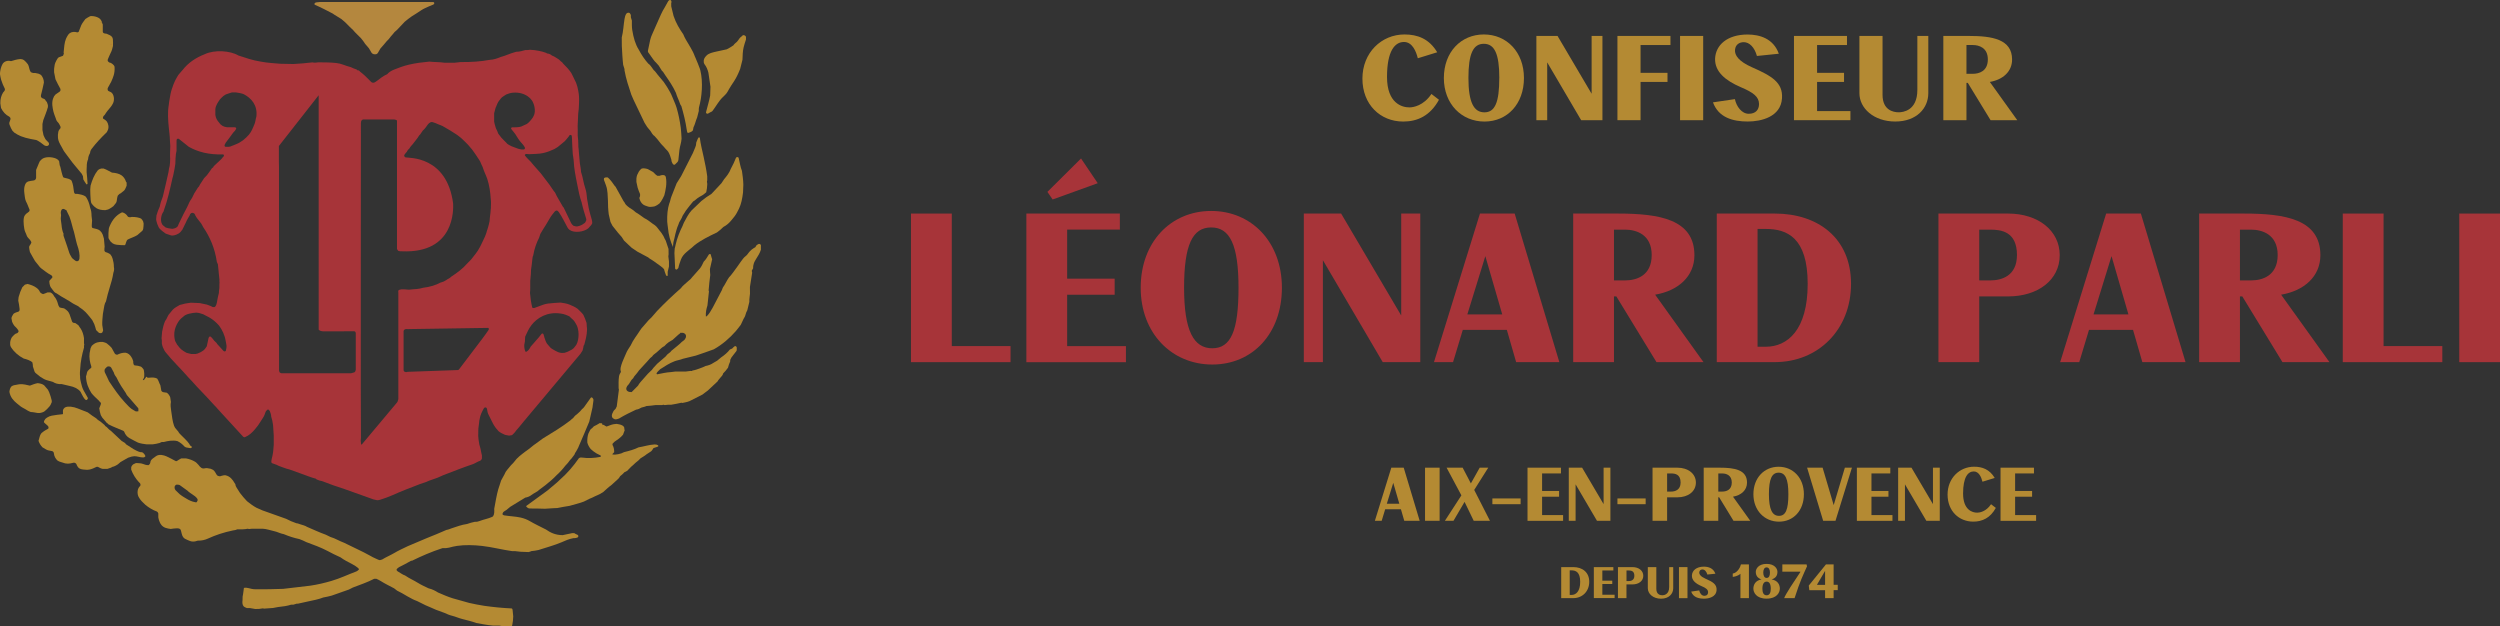 <?xml version="1.0" encoding="UTF-8"?>
<svg id="Calque_2" data-name="Calque 2" xmlns="http://www.w3.org/2000/svg" viewBox="0 0 778.47 195.07">
  <rect x="0" y="0" width="778.47" height="195.07" fill="#333333" stroke="none"/>
  <defs>
    <style>
      .cls-1 {
        fill: #fefefe;
      }

      .cls-2 {
        fill: #b4873e;
      }

      .cls-3 {
        fill: #b48a33;
      }

      .cls-4 {
        fill: #a73439;
      }
    </style>
  </defs>
  <g id="Calque_1-2" data-name="Calque 1">
    <g>
      <g>
        <path class="cls-4" d="M283.67,112.77v-46.27h12.7v41.27h18.3v5h-31Z"/>
        <path class="cls-4" d="M319.6,112.77v-46.27h29.11v5h-16.41v15.27h14.79v5h-14.79v16.01h18.3v5h-31Zm8.17-50.66l-1.62-2.36,10.47-10.4,5.2,7.7-14.05,5.07Z"/>
        <path class="cls-4" d="M355.2,89.6c0-14.25,9.39-23.91,21.95-23.91s22.02,9.66,22.02,23.91-9.12,23.91-21.68,23.91-22.29-9.66-22.29-23.91Zm30.46,0c0-13.37-2.7-18.78-8.51-18.78s-8.44,5.4-8.44,18.78,2.97,18.85,8.78,18.85,8.17-5.47,8.17-18.85Z"/>
        <path class="cls-4" d="M430.57,112.77l-18.64-31.75v31.75h-5.94v-46.27h11.62l18.71,31.75v-31.75h5.94v46.27h-11.69Z"/>
        <path class="cls-4" d="M472.11,112.77l-2.9-10.06h-13.71l-3.04,10.06h-5.94l14.32-46.27h10.81l13.91,46.27h-13.44Zm-9.59-33.03l-5.61,18.17h10.87l-5.27-18.17Z"/>
        <path class="cls-4" d="M515.81,112.77l-12.5-20.47h-.74v20.47h-12.7v-46.27h13.91c12.83,0,23.84,1.76,23.84,12.97,0,6.62-5.07,11.08-12.23,12.29l15.06,21.01h-14.66Zm-9.73-25.46c3.44,0,8.24-1.42,8.24-7.9s-4.93-7.9-8.24-7.9h-3.51v15.81h3.51Z"/>
        <path class="cls-4" d="M534.58,112.77v-46.27h18.1c13.37,0,23.71,7.63,23.71,21.88s-10.2,24.38-23.71,24.38h-18.1Zm15.27-4.8c6.69,0,13.04-5.13,13.04-19.59s-6.48-17.09-13.04-17.09h-2.57v36.68h2.57Z"/>
        <path class="cls-4" d="M603.61,112.77v-46.27h21.68c9.32,0,16.08,5.27,16.08,12.97s-6.75,12.83-16.08,12.83h-8.98v20.47h-12.7Zm16.21-25.46c3.31,0,8.24-1.28,8.24-7.9,0-7.3-4.93-7.9-8.24-7.9h-3.51v15.81h3.51Z"/>
        <path class="cls-4" d="M667.1,112.77l-2.9-10.06h-13.71l-3.04,10.06h-5.94l14.32-46.27h10.81l13.91,46.27h-13.44Zm-9.59-33.03l-5.61,18.17h10.87l-5.27-18.17Z"/>
        <path class="cls-4" d="M710.73,112.77l-12.5-20.47h-.74v20.47h-12.7v-46.27h13.91c12.83,0,23.84,1.76,23.84,12.97,0,6.62-5.07,11.08-12.23,12.29l15.06,21.01h-14.66Zm-9.73-25.46c3.45,0,8.24-1.42,8.24-7.9s-4.93-7.9-8.24-7.9h-3.51v15.81h3.51Z"/>
        <path class="cls-4" d="M729.51,112.77v-46.27h12.7v41.27h18.3v5h-31Z"/>
        <path class="cls-4" d="M765.78,112.77v-46.27h12.7v46.27h-12.7Z"/>
      </g>
      <g>
        <path class="cls-4" d="M49.32,70.62c.27,.54,.75,.96,1.22,1.34,.35,.27,.7,.54,1.08,.79,.29,.08,.57,.21,.87,.29,.08,.02,.33,.1,.43,.15,.78,.38,1.91,0,2.64-.44,.46-.26,.85-.69,1.22-1.23l1.1-2.23c.33-.83,.78-1.52,1.23-2.3,.01-.27,.24-.51,.46-.64,.3-.17,.67-.02,.93,.15,.09,.18,.3,.33,.33,.61l.49,.79,1.38,1.77c.24,.33,.36,.75,.59,1.08,2.04,2.99,3.61,6.47,4.24,10.85l.32,.69,.49,4.91c.01,.14-.06,.34-.02,.46,.08,.26,.02,.47,0,.88,.04,.85-.03,1.46-.15,2.26,0,.05,.02,.32,0,.37-.28,.93-.43,1.99-.62,2.97-.08,.45-.2,.85-.41,1.18-.04,.07-.23,.27-.28,.28-.42,.08-.81,0-.98-.18-.25-.08-.37-.2-.69-.28l-.76-.29-2.24-.47-2.75-.12c-1.45,.19-2.05,.28-3.48,.71-.69,.41-1.54,.84-2.11,1.41l-1.3,1.57c-.39,.53-.63,1.44-1.13,2-.41,.93-.71,2.09-.93,3.27l-.18,2.1c.11,.41,.11,1.01,.08,1.6,.18,.97,.38,1.41,.76,2.14,.05,.1,.23,.4,.3,.49,2.3,2.89,4.99,5.39,7.38,8.17,.23,.27,.46,.47,.77,.8,.67,.77,1.16,1.24,1.73,1.91l3.07,3.23,2.48,2.69c.3,.29,.53,.52,.84,.92l5.87,6.4,2.12,2.31c.11,.12,.36,.24,.59,.14,1.31-.53,2.25-1.46,3.1-2.46l.96-1.2c.56-.76,1-1.62,1.54-2.38,.38-.53,.58-1.19,.82-1.85,.11-.3,.4-.47,.61-.69,.02-.02,.22-.04,.25,0l.41,.41c.21,.55,.44,1.1,.47,1.83,.25,.74,.46,1.66,.57,2.61l.21,3.25v2.89c-.08,1.17-.17,2.42-.42,3.48-.13,.58-.32,1.14-.33,1.81,0,.16,.08,.35,.21,.41,.43,.18,.91,.31,1.37,.49l.79,.38c1.11,.35,2.06,.83,3.25,1.08,1.27,.45,2.53,.93,3.84,1.38,1.43,.5,2.82,1.1,4.39,1.5,.05,.01,.2,.2,.25,.23,.52,.25,1.08,.44,1.68,.52,2.29,.92,4.64,1.72,7,2.48l7.98,2.85c.6,.25,1.3,.49,2.04,.6,.46,.07,.83-.04,1.2-.16,1.26-.4,2.49-.83,3.65-1.35,2.8-1.26,5.73-2.38,8.65-3.5,.88-.34,1.87-.55,2.66-.98,.96-.32,1.89-.65,2.85-1.01l1.77-.79c3.09-1.18,6.15-2.4,9.34-3.47l1.68-.85c.4-.07,.84-.35,.97-.84v-.97c-.13-.69-.34-1.38-.44-2.13-.27-.8-.48-1.62-.61-2.8-.08-.77-.15-1.44-.08-2.33,0-.08,0-.35,0-.44,0-1.1,.26-1.99,.32-3.12l.12-.57c.2-1.28,.76-2.3,1.29-3.26,.03-.05,.21-.25,.29-.28,.06-.03,.29-.02,.36,0,.05,.02,.21,.14,.25,.23,.17,.34,.15,.87,.29,1.33,.04,.13,.1,.35,.17,.47,.59,1.08,.97,2.02,1.53,3.06,.49,.9,1.11,1.7,1.71,2.32,.65,.52,1.33,.8,2,1.11,.09,.04,1.13,.24,1.24,.24l.93-.14c.36-.29,.65-.66,.98-1,.26-.47,.68-.84,1.02-1.25,.56-.66,1.08-1.34,1.64-2l17.72-21.14,.61-.97c.18-.46,.23-1,.33-1.51,0-.06,.16-.19,.17-.21,.43-1.52,.86-3.01,.9-4.89-.12-.65-.07-1.31-.15-1.97-.29-.9-.62-1.76-1.01-2.55-.53-.72-1.21-1.28-1.83-1.9-.73-.51-1.59-.91-2.46-1.26-.83-.33-1.8-.5-2.8-.64-1.3,.11-2.67,.13-3.92,.31-.5,.07-.98,.19-1.44,.34l-2.82,1.04c-.06,.02-.37,.03-.46,0-.13-.04-.18-.18-.21-.3-.34-1.35-.53-2.83-.67-4.38,.13-1.16,.06-2.51,.08-3.79l.19-2.07c0-.97,.07-1.88,.24-2.66l.27-2.36c.04-.31,.07-.57,.23-.83,.36-2.06,.99-3.86,1.82-5.48l.39-1.18,.69-1.18c.78-1.22,1.55-2.43,2.28-3.74,.43-.78,1.03-1.44,1.55-2.11,.09-.11,.47-.3,.56-.28,.31,.06,.52,.29,.67,.5,1.03,1.47,1.82,3.18,2.71,4.79,.16,.29,.37,.54,.63,.73,1.47,1.08,4.48,.65,5.79-.43,.26-.17,.18-.22,.44-.48,0,0,.31-.35,.45-.48,.19-.18,.28-.43,.4-.7-.01-.34-.04-.68-.13-1.01-.32-1.11-.66-2.27-.93-3.45l-.55-3.08c-.11-1.23-.22-2.35-.56-3.31-.57-1.6-.76-3.53-1.33-5.1-.02-1-.25-1.79-.36-2.67-.22-1.75-.26-3.59-.48-5.3,0-.09,0-.43,0-.54-.03-.92-.05-1.93-.19-2.8-.01-.08,0-.39,0-.5,.03-.86,0-1.72-.02-2.51l.17-3.79c0-.29,.08-.49,.09-.82,0-.12,.06-.3,.08-.6,.07-1.29,.16-2.63,.08-4-.07-1.08-.29-2.08-.52-3.05l-.39-1.18c-.5-1-.97-2.05-1.49-3.04-.75-1.1-1.63-2.04-2.55-2.93-.15-.29-.38-.52-.69-.68-.41-.47-.93-.84-1.53-1.18-.38-.21-.76-.49-1.24-.62-.38-.35-.88-.63-1.57-.67-.04,0-.12-.14-.19-.16-1.43-.53-3.08-.89-5.1-.99-.32,.08-.84,.12-1.43,.09-.86,.23-1.69,.53-2.82,.53-.08,0-.37,.11-.47,.14-1.56,.41-2.85,1.1-4.42,1.5-1.01,.43-2.08,.82-3.44,.89-2.73,.51-5.72,.72-9.02,.68l-1.84,.21h-3.15c-1.45-.24-3.23-.17-4.74-.35l-3.1,.35c-1.14,.16-2.26,.36-3.35,.62-1.6,.38-3.04,.94-4.51,1.51-.84,.33-1.62,.79-2.17,1.45-1.23,.51-2.17,1.31-3.16,2.05-.28,.21-.56,.41-.88,.56-.11,.05-.44,.03-.54,.01-.07-.01-.28-.1-.34-.15-.92-.87-1.76-1.84-2.75-2.66-.4-.33-.84-.61-1.17-1-.03-.04-.3,.02-.36,0-.06-.02-.19-.24-.3-.28-.61-.21-1.26-.44-1.84-.74-.87-.22-1.65-.5-2.46-.8-.64-.23-1.34-.41-2.11-.49-1.74-.19-3.6-.19-5.48-.21-.6,.11-1.34,.17-1.88,.02-1.95,.22-3.93,.43-5.93,.51l-4.07-.08-2.58-.21c-.65-.09-1.36-.09-1.98-.21l-1.51-.24c-2.56-.4-4.73-1.17-6.96-1.9-2.57-1.54-7.47-1.84-10.44-.44-2.85,1.1-5.2,2.69-6.92,4.9-.45,.58-.79,.84-1.37,1.58-.41,.73-.73,1.17-1.05,1.87-.09,.19-.3,.63-.35,.82-.12,.41-.24,.44-.35,.94-.01,.06-.18,.51-.24,.66-.18,.44-.3,1.03-.43,1.6-.14,.61-.18,1.11-.32,1.76-.12,.62-.15,1.03-.23,1.64-.45,2.51-.14,5.21-.12,5.8,.05,1.03,.25,2.3,.34,3.33,.06,.66,.12,1.28,.14,2.14l.11,1.6c-.02,.98-.11,1.94-.08,2.99,.09,1.1,.01,3.21-.32,4l-.16,1.09c-.6,2.54-1.12,5.17-1.78,7.69-.39,.94-.72,1.92-.93,3.02-.42,.89-.77,1.87-1.06,2.88,.03,.56-.15,1-.04,1.48,.15,.71,.38,1.38,.69,1.98Zm116.13,30.66c1.83-2.33,4.93-4.28,9.16-3.64,.56,.08,1.09,.19,1.57,.39,.36,.15,.71,.33,1.08,.45,.45,.51,1.01,.87,1.43,1.36,.41,.48,.67,1.11,1,1.66,.79,1.93,.59,5.17-.64,6.41-.23,.38-.56,.69-.95,.93l-1.37,.7-.88,.31c-1.64,.28-2.62-.46-3.62-1.02-.38-.21-.77-.46-1.04-.81l-.91-1.07c-.34-.55-.56-1.24-.77-1.88-.12-.36-.15-.78-.31-1.06-.03-.05-.13-.14-.16-.14-.14-.04-.31-.02-.4,.08l-.82,1.05-2.57,2.94c-.32,.63-.69,1.21-1.28,1.56-.1,.06-.3,.09-.38-.07-.26-.57-.38-1.3-.34-2.1l.19-.92,.09-1.57c.57-1.26,1.12-2.53,1.94-3.56Zm7.28-54.93l.98-.6c.72-.63,1.49-1.19,2.2-1.83,.47-.61,1.05-1.12,1.4-1.77,.2-.19,.46-.19,.7,.05,.07,.19,.08,.59,.1,.94,.1,1.63,.1,3.3,.25,4.89,.06,.6,.23,1.18,.26,1.8,.13,2.72,.62,5.07,1.09,7.42,.4,2.05,.76,4,1.4,5.76,.4,1.83,.92,3.52,1.45,5.2,.03,.08,.02,.31,0,.36-.15,.31-.25,.67-.5,.87-.47,.38-1.02,.71-1.66,.9-.33,.1-.65,.21-1.08,.15-.24-.04-.47-.13-.71-.17-.29-.23-.56-.46-.73-.79l-2.35-4.89c-.21-.15-.3-.35-.4-.53-.76-1.43-1.66-2.69-2.29-4.15-.68-.75-1.13-1.62-1.71-2.4l-2.77-3.63-2.26-2.56-.8-.97c-.62-.69-1.35-1.27-1.84-1.99-.11-.16,.02-.3,.12-.36,.13-.08,.28-.12,.44-.11,.29,.04,.58,.09,.88,.07,1.43-.09,2.99-.06,4.28-.36,1.27-.29,2.44-.75,3.54-1.28Zm-18.28-13.05c.3-.73,.56-1.5,1.07-2.07,.31-.34,.54-.78,.92-1.03,.43-.28,.84-.54,1.16-.77,.71-.26,1.34-.5,2.04-.56,2.04-.18,3.6,.34,4.76,1.17,.47,.33,.91,.75,1.23,1.23,.7,1.03,1.24,3.04,.69,4.52-.21,.56-.53,1.04-.89,1.46-.42,.49-.84,1.02-1.4,1.36l-1.76,.81c-.83,.24-1.86,.25-2.89,.24-.04,0-.18,.16-.2,.2-.08,.19,.06,.37,.17,.5l1.09,1.37c.57,.85,1.04,1.78,1.72,2.52,.42,.46,.86,.93,1.22,1.56,.04,.07,.12,.27,.07,.45-.02,.07-.19,.27-.25,.28h-.79c-.82-.08-1.46-.37-2.11-.61-.64-.23-1.26-.46-1.78-.78-.33-.2-.64-.38-.79-.63l-.58-.58c-.71-.65-1.36-1.4-1.98-2.29-.21-.58-.48-1.21-.76-1.72-.18-.78-.46-1.4-.54-2.09v-2.6c.23-.62,.3-1.33,.56-1.95Zm-2.27,69.38c-.63,.99-1.34,1.87-1.99,2.78l-7.3,9.62c-.03,.05-.26,.15-.33,.15l-15.53,.55c-.12,0-.46,.1-.57,.1-.1,0-.39-.06-.45-.1-.2-.12-.33-.3-.34-.53v-12.13c.02-.43,.51-.71,.99-.65,.32,.04,.54,.01,.9,0l24.46-.37c.07,.02,.15,.08,.17,.16,.02,.09,.02,.38,0,.42ZM112.38,38.24h.02c0-.13,.04-.49,.08-.6,.03-.07,.23-.26,.3-.31,.06-.04,.26-.15,.33-.14l9.72,.02c.09,0,.36,.06,.42,.1,.11,.06,.37,.16,.37,.26v39.94c.06,.23,.28,.47,.41,.61,.34,.13,.71,.14,1.11,.13,16.52,.72,16.04-13.07,15.96-14.88-1.95-14.9-13.89-14.14-14.71-14.35-.13,0-.29-.08-.36-.18-.09-.11-.18-.24-.17-.36,.01-.12,.04-.27,.11-.34,.24-.25,.38-.58,.66-.8,.2-.45,.51-.85,.85-1.11,.29-.54,.67-.93,1.03-1.32l1.51-1.95c.27-.44,.52-.86,.83-1.11l.79-1.17c.61-.52,1.11-1.2,1.58-1.91,.2-.29,.49-.5,.8-.67,.18-.09,.4-.14,.62-.09,.68,.17,1.3,.46,1.86,.71,.42,.19,.9,.3,1.28,.51,1.56,.86,3.04,1.77,4.54,2.76,.54,.35,.76,.65,1.25,.97,.78,.69,1.45,1.39,2.17,2.12l1.27,1.49c.41,.62,.91,1.21,1.27,1.8l.74,1.13c.23,.26,.33,.56,.53,.85,.22,.57,.48,1.13,.75,1.68,.39,1.33,1.01,2.45,1.45,3.75,.29,.86,.52,1.88,.71,2.95,.1,.56,.1,.95,.21,1.56l.21,2.44c.05,.51-.02,1.14-.03,1.77,.07,.17-.04,.44-.05,.74-.05,1.26-.29,2.32-.34,3.57-.17,.63-.24,1.33-.46,1.93-.12,.33-.14,.48-.32,.99-.38,1.51-.95,2.56-1.5,3.72-.43,.9-.87,1.82-1.41,2.64-.41,.61-.84,1.18-1.31,1.75-.25,.3-.5,.62-.73,.93-.33,.43-.77,.75-1.12,1.15-1.45,1.68-3.21,3.02-5.15,4.27-.3,.35-.77,.6-1.25,.84-.3,.29-.75,.42-1.1,.66l-.89,.29c-1.53,.8-3.31,1.39-5.42,1.62-.65,.18-1.3,.34-2.01,.4-.86,.07-1.68,.11-2.48,.21-.73-.08-1.5-.14-2.34-.12-.21,.06-.45,.14-.7,.19-.14,.03-.19,.18-.27,.32,0,0,.04,.42,.04,.51v33.14c-.15,.47-.16,.77-.41,1.08l-11.06,13.19c-.05-.08-.15-.29-.16-.35l-.09-1,.08-.84c-.12-1.54,0-96.49-.02-98.07Zm-25.54,7.22l12.39-15.8V102.56c.02,.37,.93,.61,1.36,.61h6.27c.66-.02,1.73-.05,2.4-.01,.37,.02,1.05-.08,1.31,.08,.05,.03,.2,.36,.21,.43v11.48c-.08,.41-.16,.65-.5,.81l-1,.28h-21.54c-.82-.11-.77-.6-.85-.9l-.02-63.47c0-1.12-.03-1.39-.03-1.48v-4.92Zm-16.47,63.7c-.02,.09-.14,.19-.24,.23-.2,.09-.42,0-.54-.12l-1.98-2.17c-.07-.08-.12-.27-.19-.32-.03-.02-.19-.19-.21-.21-.37-.29-.66-.62-.9-.99-.2-.3-.48-.52-.73-.77-.04-.04-.32-.03-.37,.01-.16,.13-.23,.35-.3,.58-.22,.8-.3,1.72-.52,2.43-.33,.49-.6,.94-1.01,1.26-.53,.41-1.16,.76-1.86,1l-.66,.15h-1.31c-.48-.15-1-.26-1.43-.36-.41-.27-.82-.41-1.13-.67-.17-.14-.34-.32-.54-.4-.25-.23-.36-.33-.51-.51l-.79-.99-.57-1.03c-.21-.53-.3-1.37-.31-1.7l.02-1.07c.16-1.3,.64-2.36,1.22-3.28,.49-.78,1.2-1.37,1.91-1.92,.04-.03,.17-.09,.19-.12l.12-.07c.69-.36,1.55-.54,2.31-.66l1.11-.11,.79,.1,1.31,.4,1.95,1.01c1.16,.67,2.14,1.54,3,2.51,.98,1.34,1.78,2.9,2.1,4.91,.07,.44,.19,.85,.23,1.31,.06,.62-.09,1.08-.19,1.59Zm-1.91-78.19c.66-.68,1.29-1.42,2.3-1.72,.51-.15,.98-.33,1.43-.47h1.28c.82,.12,1.69,.26,2.4,.53,2.35,1.23,4.39,3.38,3.96,7.02-.24,.67-.27,1.52-.53,2.17-.5,1.25-.98,2.49-1.79,3.43-1.11,1.28-2.4,2.37-4.14,3.04l-1.61,.64c-.42,.15-1.03,.12-1.58,.1-.08,0-.2-.14-.25-.24-.03-.05-.03-.25,0-.3l.35-.72c.77-1.06,1.61-2.07,2.35-3.16,.35-.35,.72-.72,.91-1.23,.04-.1,.03-.23-.08-.3-.14-.09-.33-.14-.49-.14h-2.3c-1.14-.12-1.96-.67-2.47-1.47-.54-.6-1.01-1.35-1.14-2.35v-1.87c.17-1.24,.82-2.07,1.41-2.95Zm-17.68,35.11c.18-.15,.18-.39,.26-.61,1.13-3.11,1.89-6.49,2.65-9.94,.06-.26,.15-.52,.22-.79,.34-1.34,.49-2.52,.69-3.74,.05-1.05,.04-2.13,.18-3.09l.19-.92v-3.02c0-.26,.03-.53,.12-.66,.3-.25,.57-.09,.75,.05l2.96,2.36c2.79,1.57,6.22,2.51,10.67,2.35,.1,0,.23,.16,.26,.29,.03,.13-.04,.31-.14,.39-.33,.27-.51,.68-.84,.95l-2.21,2.07c-.09,.09-.1,.34-.22,.39-.26,.11-.43,.34-.56,.56-.41,.67-.9,1.24-1.36,1.88l-.86,.9-1.28,1.97-.29,.58c-.5,.42-.72,1.07-1.11,1.58-.56,.72-.81,1.73-1.36,2.47-.22,.3-.43,.6-.59,.99-.66,1.64-1.58,3.06-2.3,4.65-.42,.94-.92,1.78-1.26,2.72-.33,.37-.73,.61-1.26,.71-.18,.03-.36,.1-.45,.09-.81-.1-1.56-.21-2.2-.51-.15-.18-.39-.38-.63-.53-.15-.1-.27-.31-.36-.47-.6-1.09-.25-2.82,.32-3.66Z"/>
        <path class="cls-3" d="M178.87,166.01h-.71c-.95,.21-1.95,.44-2.96,.63-2.27-.02-3.82-.79-5.18-1.75-1.7-.88-3.46-1.69-5.1-2.65-.81-.47-1.75-.84-2.77-1.07-1.61-.37-3.47-.41-5.16-.69-.23-.04-.43-.17-.55-.37,.02-.23,.17-.43,.29-.66,.24-.24,.59-.41,.93-.63l1.23-1.01,4.68-2.86c.64-.08,1.39-.39,1.95-.83,.76-.61,1.78-.94,2.44-1.64,1.27-.91,2.5-1.86,3.66-2.89,.61-.54,1.22-1.1,1.77-1.7,.55-.43,2.04-2.03,2.62-2.85,.43-.53,.83-.8,1.15-1.34,.22-.37,.54-.62,.8-.93l.53-.7c.22-.28,.47-.55,.56-.96,.3-.38,.52-.85,.82-1.39,0,0,.16-.29,.21-.4,.03-.07,.11-.27,.14-.35l1.71-3.97,1.56-3.72,1-4.36,.3-2.25c.04-.26-.06-.46-.16-.6-.05-.07-.24-.29-.32-.32-.1-.04-.29,.02-.37,.13l-1.45,2.02c-.38,.53-.71,1.13-1.26,1.5-.4,.48-.8,.97-1.3,1.35-.48,.37-.97,.73-1.4,1.35-.31,.18-.61,.56-.98,.85-2.67,2.05-5.58,3.8-8.52,5.59l-2.95,2.15-1.24,1.01c-.44,.31-.88,.62-1.31,.95-1.23,.95-2.51,1.86-3.4,3.13-.38,.54-.93,.92-1.31,1.45-.44,.6-1.34,1.45-1.63,2.24-.05,.12,.12-.16-.02,.09l-1.12,2.04-.9,2.76c-.53,1.87-.85,3.92-1.26,6.1,.06,.74,.06,1.71-.34,2.27-.08,.12-.24,.2-.39,.26-1.12,.51-2.54,.75-3.74,1.22-.46,.18-.92,.31-1.56,.27-.82,.2-1.67,.38-2.41,.68-1.74,.25-3.22,.81-4.75,1.32-.55,.18-1.04,.44-1.68,.53-2,.87-4.05,1.75-6.12,2.55l-5.9,2.5c-1.44,.69-2.93,1.37-4.28,2.17-1.17,.69-2.51,1.24-3.74,2-.18,.04-.43,.15-.72,.2-.52-.1-.91-.37-1.37-.55-.56-.22-1.07-.52-1.55-.79-2.62-1.48-5.47-2.69-8.17-4.07-1.48-.53-2.7-1.36-4.29-1.82l-1.43-.7c-2.04-.73-3.89-1.61-5.82-2.43-.6-.38-1.36-.59-2.15-.82-.39-.11-.78-.31-1.19-.32-1.2-.42-2.24-.86-3.2-1.38l-7.36-2.62-1.84-.81c-1.07-.56-2.03-1.32-2.96-2.04-.78-.82-1.52-1.67-2.21-2.59l-1.03-1.63c-.18-.29-.36-.61-.39-1.05,0-.11-.17-.24-.24-.37-.63-1.12-1.4-2.11-2.81-2.44-.1-.03-.44-.02-.54,0-.42,.08-.82,.18-1.18,.31-.25,.01-.45-.08-.66-.13-.15-.04-.32-.21-.43-.39-.31-.53-.58-1.11-1.07-1.47l-.75-.35-1.12-.2c-.27-.03-.53,.02-.78,.07-.45,.1-.86-.01-1.11-.23-.29-.25-.6-.5-.79-.84-.34-.34-.64-.73-1.06-.98-.81-.5-1.79-.85-2.83-1.05h-1.46c-.54,.21-.94,.58-1.41,.82-.09,.04-.27,.05-.34,.01-.93-.48-1.85-1.01-2.85-1.46-.47-.21-1.01-.38-1.6-.45-.85-.09-1.44,.16-1.89,.53-.42,.35-.91,.59-1.25,1.01-.07,.09-.27,.43-.28,.58-.02,.45-.24,.83-.59,1.06-.7,.02-1.26-.19-1.78-.39-.5-.2-1.17-.21-1.84-.26-.07,0-.27-.02-.43,.05l-.75,.37c-.08,.04-.3,.27-.35,.36-.07,.1-.25,.44-.25,.55v.72c.55,1.52,1.41,2.81,2.43,3.94,.29,.19,.65,.62,.37,1.13-.34,.32-.71,.83-.79,1.52-.19,1.57,.57,2.44,1.26,3.25l1.14,1.11c1.03,.84,2.17,1.58,3.6,2.1,.02,0,.22,.18,.27,.25,.04,.06,.16,.27,.16,.34v1.22c.05,.39,.17,.73,.28,1.08,.33,1.03,.95,1.83,1.98,2.19,.48,.17,1.03,.26,1.6,.34,.56-.12,1.22-.15,1.87-.2,.33-.03,.6,.03,.86,.12,.06,.02,.32,.2,.38,.35,.25,.7,.32,1.66,.76,2.28l.47,.45,.82,.4c.53,.21,1.04,.51,1.7,.52,.58,.02,1.11-.11,1.55-.28,1.29,.03,2.33-.25,3.19-.65,2.33-1.07,4.88-1.93,7.73-2.52,.39-.08,.89-.11,1.22-.29,.11-.06,.21-.07,.32-.07,.96,.03,2.2,.03,3.08-.18,.07-.02,.37,.1,.46,.09l.92-.1h3.3c1.3,.07,2.35,.51,3.57,.76,1.08,.22,1.91,.75,3.04,.94,1.49,.63,3.06,1.16,4.8,1.52,.76,.29,1.51,.58,2.18,.95,2.26,.84,4.52,1.65,6.55,2.72,1.33,.7,2.68,1.41,4.1,2.02,.55,.4,1.12,.77,1.74,1.11,1.32,.72,2.73,1.34,3.79,2.25,.15,.13,.25,.39,.19,.46-.23,.22-.46,.45-.79,.58-2.6,.96-5,2.15-7.76,2.95-2.09,.61-4.24,1.13-6.52,1.47l-8.5,1c-2.84,.09-5.74,.17-8.67,.13-.77-.01-1.44-.18-2.11-.36-.36-.1-.96-.19-1.44-.07-.14,.84-.2,1.88-.4,2.67l-.03,1.16c-.12,.72-.04,1.52,.36,1.92,.24,.24,.61,.36,.96,.52h.94s1.7,.3,1.7,.3c.84,.04,1.62-.05,2.34-.2,.08-.01,.39,.08,.43,.08l2.78-.2c.54-.06,1.02-.24,1.53-.29,1.55-.15,2.94-.36,4.13-.75h.7s1.02-.31,1.02-.31c.07-.02,.33,.01,.41,0,.96-.24,1.97-.44,2.99-.66,1.65-.36,3.39-.67,4.87-1.26,.91-.18,1.82-.34,2.66-.6l5.3-1.87,1.22-.62c2.28-.87,4.58-1.65,6.66-2.73h.67c.44,.21,.91,.41,1.33,.68,1.31,.84,2.8,1.54,4.21,2.3l.92,.71c.49,.3,1.06,.5,1.54,.8,1.05,.66,2.16,1.24,3.27,1.84,.44,.23,.92,.41,1.43,.61l2.66,1.32c1.09,.49,2.23,.92,3.27,1.42l2.55,.93c.77,.35,1.54,.7,2.46,.92,1.09,.27,2,.72,3.17,1.01,1.44,.36,2.96,.73,4.3,1.23,1.68,.3,3.37,.65,5.17,.8h2.01c.42,.03,.8,.21,1.2,.26,.75,.1,1.5,.13,2.3,.13,.08,0,.29-.12,.35-.17,.1-.09,.15-.24,.18-.38,.19-.82,.27-1.79,.3-2.72l-.2-2.01c-.02-.16-.11-.44-.33-.45-2.91-.14-5.71-.42-8.48-.81-1.6-.22-3.11-.58-4.68-.9l-5.1-1.43c-1.62-.49-3.12-1.18-4.61-1.81-.87-.55-1.8-1.04-2.96-1.31-1.15-.55-2.32-1.07-3.37-1.73-1.22-.77-2.65-1.36-3.96-2.28-.68-.2-1.27-.68-1.98-1.08-.24-.13-.47-.28-.62-.52-.03-.04-.04-.3,0-.35,.19-.27,.49-.4,.72-.62,1.28-.66,2.59-1.3,3.78-2.01,.06-.03,.23,.02,.29-.01,3-1.47,6.1-2.82,9.47-3.91h1.04s1.02-.16,1.02-.16c.76-.21,1.58-.4,2.45-.54,2.4-.37,5.32-.27,7.76,0,3.28,.37,6.21,1.18,9.43,1.63h.92s1.67,.19,1.67,.19l2.54,.1c.35-.09,.64-.18,.86-.3,.84-.04,1.51-.21,2.21-.34,2.38-.79,4.89-1.43,7.13-2.39,1.16-.5,2.33-1.05,3.78-1.31,.58,.04,1.05-.09,1.33-.24,.23-.24,.23-.51,0-.74l-.94-.45Zm-117.36-10.13v.02c-.03,.08-.07,.15-.14,.25l-.15,.24-.32,.02c-1.23-.21-2.16-.71-2.84-1.13l-.47-.28c-.55-.33-1.11-.67-1.61-1.08l-1.32-1.28c-.15-.15-.26-.48-.27-.56,0,0-.09-.45,.04-.69,.07-.14,.28-.48,.64-.49,.32,0,.53,.05,.73,.09l.18,.07,2.45,1.77c.15,.18,.37,.35,.61,.52l.19,.14c.19,.14,.4,.28,.6,.41,.29,.19,.59,.39,.86,.61,.29,.24,.59,.5,.78,.84,.13,.22,.05,.53,.05,.54Z"/>
        <path class="cls-3" d="M236.94,76.33c0-.13-.23-.27-.38-.37-.04-.03-.25-.01-.29,0-.27,.08-.45,.25-.69,.4l-.39,.62c-.76,.42-1.54,.97-2.09,1.74-.27,.37-.53,.75-.91,1.03-.61,.44-1.02,1.08-1.47,1.68-.81,1.08-1.51,2.23-2.34,3.27-.45,.55-.83,1.15-1.34,1.62-.72,.98-1.2,2.2-1.92,3.18-.17,.23-.19,.54-.32,.81l-2.84,5.42c-.55,.99-1.12,2.01-1.91,2.77-.04,.04-.21,0-.26,0-.07-1.33,.19-2.39,.5-3.37l.47-4.41s-.11-.22-.1-.34c.12-1.59,.3-3.19,.51-4.76-.03-.61-.12-1.2-.11-1.83l.7-3.07c-.11-.43-.31-.75-.38-1.22-.02-.16-.05-.35-.24-.4-.13-.03-.34,.03-.43,.18-.48,.73-.89,1.57-1.59,2.21-.31,.68-.64,1.4-1.09,2l-2.08,2.36c-.49,.47-.82,1.11-1.42,1.49l-1.52,1.34c-.36,.32-.71,.65-.98,1.06-2.57,2.27-5.05,4.61-7.41,7.08-.61,.64-1.14,1.39-1.76,2.02-.47,.48-1,.91-1.4,1.45l-1.71,1.96-.42,.6c-.98,1.57-2.16,2.94-2.94,4.71-.55,.83-1.14,1.68-1.52,2.67-.33,.87-.77,1.63-1.08,2.52-.2,.57-.43,1.17-.54,1.79-.08,.42-.04,.88,.1,1.28-.26,.39-.53,.89-.61,1.48-.15,1.11-.13,2.38-.11,3.6,0,.1,.09,.38,.09,.44l-.67,5.22-.37,.75-.52,.52c-.13,.12-.18,.35-.28,.51-.17,.3-.33,.63-.36,1.1,0,.06,.04,.37,.09,.46,.08,.12,.16,.28,.27,.36,.18,.12,.39,.21,.58,.31,.26,0,.49,.02,.69-.05l.61-.2c1.65-.99,3.41-1.89,5.3-2.76,.64-.08,1.21-.35,1.72-.66,.5-.14,1.05-.23,1.49-.46,1.01-.04,1.98-.2,2.9-.31h2.04c.07,0,.29-.11,.36-.11s.3,.13,.42,.12c.61-.08,1.32-.16,2.08-.12,1.08-.17,2.1-.39,3.13-.62,.04,0,.23,.08,.25,.08,.53-.12,1.07-.19,1.53-.33,.49-.14,.95-.3,1.32-.54l3.46-1.76c.52-.44,1.1-.8,1.63-1.23l3.06-2.86c.23-.49,.6-.79,.87-1.16,.3-.4,.75-.69,.86-1.32,.51-.53,1.05-1.09,1.51-1.78,.16-.7,.4-1.36,.69-1.97,.04-.08-.03-.37,0-.46l.37-.73c.52-.64,.97-1.33,1.51-1.96,.05-.05,.16-.27,.16-.33v-.85s-.08-.2-.1-.23c-.12-.14-.34-.27-.52-.17-.32,.18-.54,.48-.8,.73l-.73,.31c-.75,.98-1.7,1.75-2.73,2.46l-1.23,1.02-1.23,.71c-.63,.45-1.43,.75-2.39,.94-.53,.26-1.13,.52-1.77,.74-.73,.26-1.43,.53-2.29,.67-.03,0-.13,.14-.16,.14-.61-.08-1.27,.14-1.91,.17h-3.27s-1.36,.17-1.36,.17c-1.58,.1-2.91,.43-4.27,.69-.11,.02-.29-.17-.19-.36,.23-.44,.7-.81,1.1-1.22,1.44-.92,2.84-1.86,4.52-2.5,.81-.31,1.78-.41,2.54-.75l4.04-.99c1.91-.59,3.73-1.32,5.61-1.96,2.68-1.51,4.91-3.46,6.87-5.69l.82-1.02,.71-.93,.87-1.86c.21-.37,.46-.71,.56-1.15,.14-.55,.32-1.06,.59-1.5l.64-2.61c-.05-.96,.14-1.73,.2-2.56l-.02-2.08,.7-4.46c.02-.12-.15-.46-.12-.58,.08-.28,.3-.52,.41-.78-.03-.54,.07-.92,.17-1.32,.15-.57,.43-1.05,.72-1.52,.57-.92,1.19-1.83,1.54-2.95v-1.4Zm-23.54,29.07c-.1,.2-.2,.38-.39,.53l-.75,.57c-.26,.3-.58,.56-.88,.82-.14,.11-.28,.23-.41,.35l-1.88,1.54c-.22,.36-.52,.58-.75,.73-.45,.29-.78,.66-.95,.92l-.17,.19-2.6,2.24c-.14,.17-.37,.41-.59,.65-.37,.38-.71,.75-.91,1.07l-.17,.21c-.89,.77-1.55,1.52-2.21,2.29-.21,.25-.43,.5-.65,.74-.4,.44-.79,.88-1.15,1.36-.07,.18-.14,.35-.29,.5l-1.98,2-.27-.08-.14,.06-.46-.1c-1-.35-.78-1.15-.75-1.24,.19-.55,.35-.68,.43-.75,.26-.22,.47-.57,.69-.95,.15-.26,.3-.51,.48-.75l.55-.57c.22-.48,.53-.82,.81-1.13,.15-.16,.3-.32,.42-.51l.56-.76c.51-.57,.98-1.08,1.45-1.58,.7-.75,1.39-1.49,2.02-2.24l.22-.18c.32-.19,.5-.43,.59-.59l.21-.24,1.02-.8,1.57-1.41c.24-.18,.49-.36,.8-.5,.41-.44,.82-.86,1.33-1.21l1.26-.76,1.71-1.55c.09-.08,.18-.15,.28-.22,.05-.04,.11-.08,.16-.12l.35-.34,.24,.07,.08-.04,.45,.03c.07,.02,.55,.16,.77,.55,.17,.31,.17,.87-.09,1.2Z"/>
        <path class="cls-3" d="M8.64,66.21c-.35,.2-.62,.46-.86,.77-.37,.48-.44,1.21-.44,1.98,0,.81,.12,1.57,.23,2.3,.13,.84,.53,1.37,.77,2.13,.17,.54,.68,.87,1.01,1.32,.18,.25,.4,.54,.42,.86-.18,.41-.37,.69-.59,.99-.04,.05-.12,.33-.11,.45,.02,.47,.13,.92,.25,1.47,.47,.81,.94,1.75,1.49,2.65,.34,.56,.85,1,1.21,1.54,.24,.38,.54,.69,.89,.95,.97,.71,1.87,1.47,2.96,2.03,.23,.12,.49,.36,.44,.74-.2,.3-.52,.57-.79,.86-.06,.06-.17,.28-.17,.36-.01,.52,.12,.91,.23,1.34,.15,.56,.57,.92,.86,1.36,.23,.35,.49,.68,.92,.93,.04,.02,.19,.06,.25,.1l1.44,.95c1.11,.69,2.33,1.28,3.38,2.02,.58,.41,1.3,.68,1.93,1.04,.07,.04,.25,.24,.32,.29,.96,.63,1.86,1.34,2.57,2.22,.49,.6,1.01,1.18,1.47,1.81l.62,1.22c.24,.59,.4,1.23,.58,1.89,.26,.26,.52,.54,.81,.79,.21,.18,.76,.25,1.01,.05,.2-.16,.28-.44,.37-.74l-.27-1.7c-.04-1.2,.1-2.28,.2-3.44l.45-2.59c.09-.51,.28-.94,.52-1.33,.31-1.44,.69-2.82,1.11-4.18,.46-1.51,.92-2.97,1.18-4.71,.19-.51,.32-1.16,.16-1.77,0-.96-.16-1.76-.37-2.52-.14-.5-.34-.96-.63-1.31-.27-.32-.66-.49-1.19-.72-.32,0-.72-.23-.77-.65-.04-.42,.08-.8,.08-1.19l-.22-2.45c0-.1-.13-.41-.15-.51-.24-1.05-.73-1.89-1.58-2.3-.53-.26-1.17-.32-1.75-.5-.17-.05-.27-.23-.29-.39-.05-.68,.07-1.32,.08-1.96l-.17-1.48c0-.95-.13-1.79-.42-2.45-.26-1.37-.72-2.55-1.35-3.47-.7-.58-1.71-.74-2.73-.9-.12-.02-.52,.04-.6,0-.2-.12-.34-.32-.36-.55-.14-1.28-.3-2.46-.71-3.43-.06-.14-.13-.27-.26-.35-.38-.24-.81-.42-1.32-.51-.4-.07-.79-.15-1.09-.35-.39-.99-.61-2.13-.88-3.23-.02-.1-.17-.38-.19-.48l-.2-1.33-.53-.53c-1-.66-3.15-.93-4.41-.31-.43,.21-.73,.56-1.05,.9-.44,.84-.74,1.82-1.16,2.72v2.38c-.02,.48-.28,.83-.74,.9-.64,.1-1.26,.17-1.8,.33-.24,.18-.5,.29-.65,.52-.32,.51-.5,1.15-.53,1.87-.04,.84,.13,1.65,.21,2.42,.06,.52,.17,.93,.33,1.32l.4,.82,.53,1.32c.1,.24,.29,.53,.2,.81-.08,.27-.31,.45-.55,.58Zm10.34,.43l-.03-.12c-.06-.43,.03-.87,.22-1.18,.13-.21,.39-.32,.64-.29,.16,.02,.29,.09,.39,.19l.48,.21,.06,.17c.03,.08,.25,.52,.46,.94,.21,.44,.42,.87,.44,.92,.35,.92,.57,1.78,.79,2.62,.17,.67,.35,1.36,.6,2.09,.17,.63,.28,1.15,.39,1.64,.08,.35,.15,.68,.24,1.02l.08,.33c.08,.33,.17,.71,.25,.94,.65,1.81,.9,3.26,.74,4.44-.01,.12-.08,.29-.13,.4-.08,.17-.23,.3-.42,.35-.07,.02-.14,.03-.21,.03-.17,0-.35-.05-.47-.14l-.21-.15c-.44-.31-.93-.65-1.18-1.26-.43-.62-.67-1.42-.91-2.2-.09-.31-.19-.61-.29-.9-.18-.51-.35-1.02-.52-1.52-.19-.57-.38-1.14-.59-1.72-.07-.2-.04-.39-.02-.54,0-.04,.01-.08,.01-.12-.32-.68-.55-1.68-.64-2.83l-.2-1.49c-.06-.33-.01-.69,.02-1,.04-.32,.08-.62,0-.81Z"/>
        <path class="cls-3" d="M17.47,37.21c.16,.47,.47,.81,.79,1.14,.19,.35,.42,.65,.57,1.06,.03,.08,.06,.43,0,.5-.26,.36-.59,.66-.67,1.13-.12,.61-.18,1.25-.11,1.93,.05,.47,.18,.9,.35,1.29,.43,.97,1.02,1.8,1.47,2.74l.46,.64,2.27,3.04,2.87,3.46,.36,.74,.11,.99c.29,.51,.62,1.04,.96,1.51,.04,.05,.21,.06,.26-.04,.01-.03,.11-.09,.1-.13-.05-1.23-.16-2.39-.29-3.59-.06-.57,.05-1.13,.04-1.7-.01-.93,.13-1.69,.42-2.33,.03-.77,.3-1.38,.58-1.88,.08-.13,.09-.49,.12-.59,.09-.27,.22-.52,.38-.73,1.43-1.9,3.06-3.6,4.75-5.23l.31-.63c.41-.87,.16-2.09-.34-2.74-.3-.38-.75-.62-1.14-.87-.06-.04-.03-.35-.01-.43,.01-.07,.11-.28,.15-.34,.07-.09,.35-.32,.4-.41,.52-.88,1.16-1.63,1.8-2.38,.3-.35,.54-.75,.76-1.19,.56-1.1,.3-2.84-.59-3.43l-.82-.4c-.19-.09-.25-.32-.28-.52-.03-.16,.03-.38,.13-.55l1.01-1.84c.57-1.3,1.18-2.6,1.03-4.6-.01-.16-.12-.35-.24-.5-.23-.28-.52-.51-.92-.74-.38-.03-.74-.24-.95-.58-.03-.05-.06-.4,0-.5,.32-.64,.54-1.39,.9-2.04,.33-.59,.55-1.35,.71-2.13,0-.79,.07-1.3-.02-2.07-.03-.26-.1-.51-.24-.72-.35-.52-1.03-.73-1.73-1.04-.27-.03-.7-.06-.98-.24-.11-.07-.2-.25-.2-.38v-2.27c0-.07-.15-.27-.16-.34-.16-.77-.51-1.35-1.07-1.68-.61-.35-1.36-.58-2.28-.6-.09,0-.3-.02-.46,.07-.49,.26-1.02,.53-1.45,.86-.44,.6-.92,1.19-1.27,1.89l-.79,2.03c-.06,.15-.37,.27-.55,.21-.76-.25-1.71-.14-2.28,.28l-.45,.46c-.27,.4-.53,.86-.72,1.32-.48,1.17-.57,2.74-.72,4.27,0,0,.1,.22,.08,.27-.07,.24-.14,.47-.28,.72l-1.3,.47c-.15,.05-.34,.33-.4,.41-.28,.4-.5,.87-.7,1.33-.23,.53-.25,1.24-.36,1.87v1.05l.43,2.19c.48,.98,.97,2,1.52,2.96,.05,.09,.06,.45,.02,.53-.07,.13-.15,.3-.25,.36l-1.28,.88c-.19,.15-.26,.41-.46,.57-.26,.48-.45,1.05-.52,1.7-.09,.78,.03,1.5,.14,2.17,.2,1.26,.67,2.26,1.05,3.36ZM31.52,6.96c.08,.06,.01,.16-.08,.17-.21,.02,.05-.14,.08-.17Z"/>
        <path class="cls-3" d="M43.83,114.15c-.55-.21-1.18-.33-1.86-.37-.15,0-.32-.21-.37-.34-.1-.29-.15-.6-.11-.93-.15-.59-.38-1.05-.67-1.47-.39-.57-.9-1.05-1.7-1.21-1.08-.03-1.87,.27-2.58,.62-.4,.02-.68-.17-.83-.41l-.95-1.72c-.47-.48-.92-.98-1.48-1.37-.33-.23-.79-.34-1.25-.47h-.95s-.85,.16-.85,.16c-.69,.21-1.22,.61-1.67,1.06l-.36,.74c-.07,.54-.22,1-.29,1.49-.2,1.4,.1,2.99,.5,4.09,.04,.1,.07,.44,0,.5-.35,.3-.75,.58-1.06,.96-.07,.09-.25,.43-.26,.53-.05,.46-.19,.82-.31,1.2,.07,2.22,.81,3.79,1.7,5.21,.65,.81,1.44,1.51,2.28,2.31,.06,.14,.28,.35,.48,.52,.07,.06,.22,.3,.2,.41-.09,.57-.41,1.01-.54,1.48,.1,.8,.28,1.42,.45,2.01,.09,.31,.34,.52,.45,.83,.41,.53,.91,1.04,1.4,1.65,.19,.08,.39,.31,.56,.49,1.47,.78,3.1,1.36,4.59,2.01,.11,.05,.3,.21,.33,.32,.3,.83,.84,1.5,1.56,1.94l1.53,.82,1.22,.62c.83,.28,1.75,.44,2.69,.54h1.8c.79-.07,1.5-.25,2.21-.43l.68-.31c.1-.05,.51,.05,.67,0,1.11-.32,2.79-.62,4.19-.28,.91,.42,1.62,1.04,2.23,1.71,.09,.1,.45,.26,.56,.28l1.19,.2c.1,.01,.21,0,.3-.05,.04-.02,.19-.08,.2-.12,.02-.04,0-.22,0-.32-.34-.15-.64-.43-.74-.78-.78-1.14-1.8-1.95-2.69-2.9-.26-.28-.57-.53-.74-.94l-1.01-1.2-.32-.61c-.51-1.39-.67-3.09-.91-4.7-.13-.88-.28-1.87-.08-2.76l-.21-1.4c-.03-.17-.15-.37-.21-.49-.22-.41-.48-.7-.82-.97l-1.18-.19c-.23-.06-.42-.19-.56-.41l-.3-1.71c-.36-.64-.53-1.47-1-2.1-.3-.18-.75-.29-1.21-.33-.6-.05-1.15,.09-1.8,.07-.03,0-.1-.16-.13-.2-.06-.1-.23-.15-.27-.08-.18,.32-.45,.59-.65,.9-.08,.13-.23,.11-.42,.09,.14-.36,.42-.67,.45-1.11,.05-.66,0-1.33-.11-1.9-.04-.2-.12-.4-.26-.53-.24-.23-.42-.54-.75-.67Zm-.74,13.48v.44l-.44,.03c-.07,0-.13,0-.18,0-.16,0-.23,0-.31-.06-.19-.12-.36-.22-.53-.31-.23-.12-.46-.25-.65-.39-.68-.51-1.25-1.13-1.8-1.73l-.36-.39c-1.78-1.91-3.28-4.13-4.6-6.1l-.11-.17c-.08-.1-.11-.14-.14-.19-.19-.39-.38-.79-.55-1.19-.25-.55-.5-1.1-.77-1.6-.11-.2-.18-.89,.07-1.14l.56-.58c.29-.28,.91-.11,.92-.11,.21,.06,.42,.32,.46,.39l.79,1.48c.14,.61,.47,1.07,.83,1.54,.86,1.86,1.93,3.43,2.88,4.81l.34,.65,3.49,4.03c.15,.18,.12,.42,.1,.6Z"/>
        <path class="cls-3" d="M5.02,103.82c-.54,.31-.9,.74-1.31,1.17l-.29,.58c-.12,.29-.2,.64-.25,.99v.85c.05,.26,.13,.51,.26,.71,.97,1.51,2.32,2.66,3.94,3.52,1.02,.25,1.96,.58,2.68,1.14,.14,.39,.2,.83,.2,1.36l.36,1.1c.11,.46,.31,.85,.67,1.07l1.24,1c.64,.39,1.23,.82,1.98,1.05,.69,.21,1.36,.37,2,.58,.69,.43,1.55,.74,2.69,.65,.82,.22,1.62,.41,2.51,.59,1.39,.27,2.55,.83,3.33,1.75,.4,.66,.69,1.43,1.13,2.04,.19,.27,.38,.58,.8,.61,.07,0,.31-.29,.36-.38,.03-.05,.05-.26,.01-.34-.41-.73-.85-1.47-1.27-2.24-.08-.16-.17-.33-.2-.4-.32-.69-.47-1.41-.66-2.14-.14-.55-.28-1.16-.26-1.85,0-.14-.07-.48-.05-.61v-.72l.07-.85c.11-2.54,.6-4.71,1.2-6.83-.03-.31-.03-.69,.08-.93,.02-.06-.09-.29-.09-.36v-1.66c-.17-1.11-.49-2.12-1-2.91-.22-.36-.51-.65-.74-1.08l-.94-.67c-.17-.04-.4-.08-.64-.1-.07,0-.32-.21-.37-.33-.27-.73-.51-1.54-.8-2.31-.13-.34-.31-.65-.52-.91-.31-.37-.73-.63-1.18-.94-.44-.1-.99-.13-1.41-.31-.23-.27-.38-.6-.48-.99-.24-.97-.63-1.81-1.25-2.51-.21-.49-.62-.94-1.16-1.16h-.86c-.45,.19-.88,.38-1.37,.53-.22-.04-.42-.17-.6-.27-.09-.04-.34-.26-.38-.36-.22-.55-.62-1-1.09-1.33-.4-.29-.83-.54-1.31-.73-.48-.18-.96-.35-1.46-.47-.3,.05-.55,.16-.84,.22l-.81,.82c-.47,.93-.86,1.97-1.15,3.06l-.11,1.1c.19,.7,.29,1.58,.4,2.41,.04,.31,.05,.57-.08,.78-.09,.14-.25,.25-.38,.28-.46,.11-.89,.28-1.25,.5-.28,.17-.35,.52-.55,.77-.15,.19-.19,.46-.26,.71l.2,1.09c.1,.34,.3,.64,.47,.94,.28,.5,.77,.8,1.1,1.25,.18,.26,.43,.5,.46,.84-.15,.37-.41,.63-.76,.66Z"/>
        <path class="cls-3" d="M217.76,42.78c-.11-.04-.22,0-.28,.09-.29,.43-.43,.98-.67,1.5l-.09,.85c-.24,.87-.68,1.61-.97,2.45l-3.64,7.16-1.42,2.26-1.61,4.09c-.3,.68-.37,1.59-.7,2.25-.5,1.59-.68,3.48-.62,5.55,.02,.66,.17,1.27,.22,1.9,.2,2.35,.78,4.28,1.58,6.04l.04-.68,.09-.81c.12-.6,.25-.85,.33-1.3,.16-.9,.39-1.69,.62-2.51,.19-.67,.37-1.18,.52-1.47,.24-.8,.45-1.18,.78-1.67,.27-.39,.44-.85,.63-1.31l1.03-1.62c.72-.98,1.48-1.92,2.23-2.81,.39-.2,.69-.46,.97-.71,.57-.52,1.3-.88,2-1.28,.43-.25,.75-.61,1.11-.88,.19-.77,.27-1.57,.32-2.42,.02-.31-.03-.58-.1-.8-.03-.1,.09-.39,.09-.49v-1.26c-.28-2.14-.69-4.08-1.13-6.11-.41-1.9-.91-3.77-1.17-5.85-.01-.08-.11-.13-.16-.16Z"/>
        <path class="cls-3" d="M229.98,49.09c-.26-.25-.53-.24-.78-.01-.44,1.14-.99,2.33-1.61,3.44-.49,1.31-1.28,2.31-2.11,3.28l-.81,1.23-3.1,3.32c-1.12,.68-2.18,1.43-3.17,2.24l-3.07,2.95c-.97,1.07-1.64,2.43-2.36,3.77-.17,.31-.26,.68-.42,1.02-.89,1.78-1.67,3.69-2.17,5.88-.02,.07-.21,1.11-.28,1.17,0,.5-.1,.96-.09,1.44l.22,4.84c0,.09,.16,.19,.27,.26,.04,.02,.24,.03,.27,0l.46-.46c.18-.96,.5-1.77,.79-2.6,.19-.53,.47-1.01,.81-1.42,.54-.65,1.21-1.18,1.85-1.72,.52-.44,1.08-.82,1.54-1.31,2.05-1.64,4.52-2.83,7.02-4.02,.74-.52,1.42-1.11,2.02-1.72,1.03-.54,1.84-1.26,2.52-2.12l1-1.24c.53-.71,.93-1.53,1.33-2.33,.7-1.42,1.04-3.18,1.26-5.01l.1-2.45c-.03-1.5-.24-2.9-.43-4.29-.51-1.26-.72-2.83-1.05-4.13Z"/>
        <path class="cls-3" d="M204.83,138.61c-.27-.16-.67-.24-1.05-.21-1.78,.1-3.25,.64-4.94,.9-1.33,.67-2.89,1.1-4.52,1.49-.54,.3-1.12,.52-1.83,.64-.58,.1-1.29,.23-1.87,.03l.63-.66c.01-.9-.17-1.65-.5-2.2-.04-.07-.06-.38-.01-.43l.61-.62c.95-.63,1.88-1.26,2.64-2.17l.53-1.42c-.09-.2-.15-.43-.12-.71,.01-.08-.1-.3-.15-.36-.06-.08-.27-.31-.36-.35-.52-.29-1.14-.47-1.87-.55-.28,.06-.65,.05-.98,.11-.8,.15-1.46,.5-2.17,.73-.35-.15-.61-.33-.87-.53-.05-.03-.34,0-.43,0,0-.05,.02-.2,0-.25-.05-.11-.18-.26-.28-.26h-.68s-.14,.12-.17,.15c-.48,.29-.99,.58-1.53,.82-.26,.26-.47,.57-.84,.79-.1,.05-.24,.24-.32,.39l-.52,1.04c-.3,.81-.4,1.89-.34,2.86,.22,.75,.55,1.4,1.1,2.04,.21,.12,.46,.41,.76,.64,.63,.49,1.35,.91,2.13,1.24,.14,.06,.31,.21,.24,.35-.06,.12-.23,.17-.37,.2-1.63,.32-3.7,.45-5.47,.18-.36-.05-.67-.07-1.03,.21-1.69,2.44-3.68,4.76-5.99,6.77-.38,.33-.7,.73-1.12,1.03l-2.66,2.24-6.39,4.65c-.11,.08-.32,.21-.21,.37,.15,.21,.39,.3,.61,.48,.04,.03,.32,.1,.41,.1,1.64-.02,3.26,.04,4.8,.08l2.65-.17,1.19-.05c1.23-.24,2.5-.49,3.81-.68,1.5-.45,3.08-.79,4.49-1.34l1.63-.82c.67-.25,1.25-.53,1.82-.83,.51-.26,1.07-.42,1.55-.71l1.02-.62c.83-.74,1.61-1.5,2.54-2.17l1.82-1.65c.37-.29,.66-.64,.91-1.12,.45-.36,.93-.75,1.32-1.21l.85-.43c.6-.57,1.13-1.24,1.8-1.75,.33-.25,.56-.6,.9-.84,.54-.38,1.01-.81,1.45-1.3,.61-.42,1.3-.74,1.84-1.23l1.42-.93c.35-.26,.53-.67,.78-1.03l1.26-.42c.14-.05,.34-.16,.23-.37,0,0-.09-.1-.13-.13Z"/>
        <path class="cls-3" d="M41.8,142.05c.99,0,1.77,.39,2.76,.39,.34,0,.65-.16,.73-.43-.18-.42-.43-.76-.75-1.03-.05-.04-.26-.14-.34-.16-.17-.02-.37,.01-.56-.04-.77-.21-1.4-.57-2.04-.92l-2.38-1.53c-.11-.07-.13-.29-.29-.39l-1.02-.61-3.37-3.17c-.54-.31-.91-.79-1.3-1.17-.33-.17-.57-.41-.71-.67l-1.18-.99c-.52-.34-1.04-.65-1.37-1.06-.91-.6-1.76-1.13-2.65-1.86l-3.14-1.23c-.63-.27-1.39-.46-2.18-.55h-.92c-.34,.04-.63,.12-.88,.26-.08,.05-.31,.27-.36,.35-.07,.1-.26,.44-.25,.55v.66c0,.16,.09,.51-.12,.53-1.09,.1-2.25,.25-3.34,.45-.53,.1-1.02,.3-1.42,.56-.31,.2-.62,.41-.78,.75-.16,.17-.29,.43-.24,.77,.36,.43,.88,.74,1.26,1.18,.13,.14,.2,.36,.15,.65,0,.04-.14,.18-.18,.2-.56,.33-1.18,.61-1.64,1.03-.24,.12-.43,.33-.57,.56-.36,.58-.49,1.4-.73,2.15,.27,.77,.69,1.44,1.22,2,.4,.25,.82,.48,1.22,.72,.45,.27,1.11,.33,1.71,.45,.32,.06,.59,.31,.62,.63,.11,1.07,.56,1.79,1.19,2.37l.59,.29,1.74,.55,.87,.09c.57-.02,1.1-.12,1.58-.26,.4-.12,.77,0,1.04,.35,.2,.55,.52,1.2,1.11,1.48,.63,.29,1.49,.28,2.3,.35l.77-.1c.76-.18,1.43-.5,2.07-.81,.07-.04,.38-.07,.49-.01,.43,.21,.85,.52,1.42,.61h1.55s1.1-.37,1.1-.37c.14-.05,.26-.16,.38-.23,.09-.06,.41-.09,.5-.13,.47-.16,.85-.43,1.25-.67l.82-.71,2.34-1.34,1.12-.36,.82-.12Z"/>
        <path class="cls-3" d="M194.05,20.19l.41,1.32c.02,.07,0,.3,0,.38,.48,2.75,1.32,5.14,2.12,7.58l.71,1.64,3.41,7.12c.25,.45,.55,.88,.83,1.32l1.02,1.23c.37,.59,.69,1.24,1.27,1.59,.55,.61,1.11,1.2,1.59,1.88,.52,.75,1.23,1.3,1.77,2.01,.25,.33,.6,.56,.84,.91,.5,.71,.75,1.65,1.04,2.57,0,.5,.19,.88,.4,1.24,.03,.05,.22,.26,.3,.29,.06,.03,.34,.04,.38,0l.83-.82c.08-.08,.25-.43,.26-.55l.34-3.24c.15-1.2,.58-2.18,.66-3.47-.07-1.11-.1-2.25-.24-3.33-.29-2.19-.72-4.29-1.29-6.26-.36-1.22-.91-2.27-1.37-3.46-.42-1.11-1.04-2.06-1.62-3.06l-1.02-1.53-1.86-2.23c-.45-.52-.77-1.12-1.28-1.5l-.46-.64c-.36-.51-.73-1.05-1.26-1.4-1.13-1.28-2.1-2.73-2.93-4.31-1.06-1.67-1.64-3.73-2.02-6.08-.15-.9-.13-1.97-.12-2.97l-.32-1.04v-.69c-.09-.2-.18-.42-.32-.58-.27-.29-.85-.14-1.07,.14-.32,.43-.48,1.04-.58,1.65-.31,1.9-.39,3.99-.86,5.77l.02,2.63c.11,1.87,.19,3.98,.42,5.89Z"/>
        <path class="cls-3" d="M202.64,17.42c.56,.72,1,1.53,1.69,2.13l.65,.73s.13,.13,.15,.17l.94,1.52c.06,.1,.34,.32,.4,.41l.73,1.11c1.19,1.71,2.36,3.41,3.27,5.41,.33,1.2,.89,2.17,1.27,3.35,.09,.29,.23,.57,.43,.79,.68,2.33,1.3,4.76,1.68,7.41,.05,.33,.1,.63,.25,.89,.05,.09,.17,.05,.25,.03,.37-.1,.72-.23,1.03-.42,.08-.05,.38-.31,.4-.41l.16-.9c.49-.87,.69-2.09,1.14-3.06,.16-.68,.32-1.36,.52-2.04,0-.35-.04-.78,.05-1.09,.92-3.23,1.31-7.89,.43-11.53-.18-.75-.54-1.41-.78-2.15l-.37-.88c-.14-.5-.41-.88-.58-1.36-.69-1.94-1.83-3.47-2.78-5.19-.28-.51-.58-1.05-.8-1.64-1.19-1.72-2.31-3.55-3.03-5.74l-.73-2.99V.94c.16-.27,.09-.73-.18-.91-.05-.04-.32-.04-.38,0-.17,.09-.33,.24-.42,.41l-1.02,1.83c-.46,.7-.84,1.47-1.21,2.26-.94,2.01-1.8,4.13-2.72,6.14-.24,.54-.48,1.12-.61,1.73l-.71,3.37c-.04,.2,0,.4,.08,.52,.28,.39,.53,.77,.82,1.13Z"/>
        <path class="cls-2" d="M98.09,1.51c1.98,.86,3.73,1.78,5.51,2.71,.11,.11,.31,.18,.49,.34l2.24,1.39,1.12,.95c.82,.86,1.72,1.73,2.53,2.5,.74,.9,1.62,1.65,2.42,2.5,.5,.53,.88,1.15,1.3,1.76l1.18,1.38,.83,1.41c.26,.3,.45,.33,.74,.45h.63c.25-.06,.45-.22,.57-.4l.79-1.37,1.28-1.47c.4-.55,.88-1.02,1.35-1.5,.36-.56,.84-1.02,1.25-1.52,.29-.34,.52-.7,.89-.96,.24-.17,.44-.4,.68-.65l2.12-2.24c.83-.7,1.37-1.11,2.19-1.69,.53-.36,.88-.56,1.45-.91,0,0,.27-.18,.35-.23,.75-.48,1.5-1.04,2.4-1.45,.87-.39,1.59-.72,2.48-1.07,.27-.1,.36-.35,.35-.39-.03-.18,0-.44-.49-.41l-2.42-.02h-32.64l-1.21,.12c-.25,.04-.44,.21-.57,.41-.01,.02-.02,.15,0,.18,.04,.07,.26,.21,.2,.19Z"/>
        <path class="cls-3" d="M3.03,38.97c.23,.62,.5,1.25,.86,1.77l.56,.55c.63,.42,1.3,.82,2.04,1.12l1.53,.51c1.03,.3,2.17,.47,3.28,.68,.94,.42,1.7,1.02,2.46,1.63,.06,.04,.26,.14,.33,.16,.27,.08,.54,.11,.81-.01,.15-.07,.32-.22,.35-.36,.05-.29-.01-.5-.13-.65l-.81-.82c-.33-.42-.53-.96-.78-1.49l-.31-1.6v-1.84s.25-1.19,.25-1.19c.47-1.35,1.06-2.63,1.45-4.1,.03-.1,.03-.48,0-.6-.08-.34-.22-.63-.34-1-.17-.14-.39-.35-.49-.63-.02-.07-.23-.27-.37-.31-.35-.08-.74-.26-.95-.6-.04-.07-.05-.45-.01-.57,.34-1.26,.63-2.57,.91-3.9-.01-.92-.32-1.59-.71-2.15-.22-.31-.59-.49-.98-.63l-.95-.2h-.65c-.1,0-.41-.13-.51-.15-.31-.08-.45-.38-.56-.66-.25-.62-.29-1.39-.64-1.93-.33-.49-.76-.88-1.21-1.29-.06-.05-.39-.21-.51-.24-.11-.03-.46-.1-.58-.09-1.14,.07-2.04,.41-2.94,.66-1.16-.33-2.2,.15-2.63,.88-.47,.81-.72,1.85-.83,3.02,.1,.64,.2,1.28,.38,1.88,.3,.99,.7,1.92,1.15,2.8,.04,.08,.04,.42,.01,.47-.18,.28-.33,.54-.53,.69-.56,.91-.91,2.01-.87,3.4l.21,1.45c.61,1.21,1.42,2.13,2.56,2.69,.06,.03,.26,.23,.3,.31,.04,.08,.13,.37,.1,.45l-.41,1.23c.02,.23,.06,.47,.13,.67Z"/>
        <path class="cls-3" d="M188.71,57.79c.28,.69,.4,1.52,.47,2.34,.14,1.42,.13,2.9,.18,4.42,.02,.71,.12,1.37,.19,2.14l.55,2.42,.63,1.22,.73,.91c.67,.9,1.39,1.75,2.14,2.56l.72,1.12c.77,.8,1.65,1.48,2.42,2.27l1.84,1.23,3.28,1.74c.32,.34,.78,.55,1.2,.83,.46,.31,.93,.61,1.37,.96,.79,.62,1.7,1.1,2.34,1.87,.13,.64,.38,1.19,.58,1.77,.04,.12,.09,.26,.22,.31,.06,.02,.27,0,.34,0v-1.26s.4-1.67,.4-1.67v-1.53s-.17-1.36-.17-1.36c-.07-.29,.03-.57,.05-.85l-.02-1.7-.86-2.57c-.25-.39-.45-.86-.67-1.34-.03-.06-.11-.18-.14-.25-.34-.62-.75-1.14-1.17-1.63-.45-.54-.8-1.16-1.38-1.58-.24-.17-.49-.32-.73-.5-.83-.63-1.65-1.29-2.64-1.76-.86-.6-1.66-1.26-2.61-1.78-.06-.06-.7-.6-.77-.65-.81-.52-1.63-1.02-2.28-1.7-.3-.31-.41-.81-.74-1.1l-2.51-4.53s-.21-.19-.26-.26c-.65-.95-1.32-1.9-2.14-2.61-.49-.09-.96-.02-1.18,.22-.07,.08-.06,.47-.01,.58,.2,.58,.42,1.17,.64,1.72Z"/>
        <path class="cls-3" d="M219.43,20.08c.55,.69,.91,1.59,1.16,2.56,.19,1.49,.4,2.95,.64,4.38,0,.94-.06,1.82-.09,2.72-.33,1.82-.87,3.45-1.29,5.19-.04,.16,.08,.38,.25,.45,.06,.02,.27,.05,.35,.01,.37-.22,.77-.48,1.2-.66,.08-.03,.22-.21,.27-.26,1.06-1.39,1.89-3.01,3.14-4.21,.38-.36,.77-.73,1.11-1.13,.35-.42,.57-.92,.85-1.4,.47-.81,.99-1.58,1.51-2.36,.77-1.18,1.42-2.54,1.95-3.93l.71-2.82c.05-1.36,.09-2.71,.36-3.87,.2-.85,.48-1.65,.74-2.45v-.79s-.08-.2-.12-.26c-.08-.12-.25-.17-.38-.26-.07-.04-.43-.07-.48-.02-.29,.35-.72,.57-1,.93-.39,.51-.69,1.09-1.21,1.44-.32,.22-.56,.53-.7,.76-.7,.52-1.36,.86-2.08,1.25-1.05,.25-2.18,.46-3.31,.72-1.14,.26-2.34,.51-3.03,1.25-.37,.39-.73,.81-.84,1.45-.02,.12-.03,.5,0,.61,.07,.25,.12,.51,.27,.7Z"/>
        <path class="cls-3" d="M32.32,52.48h-.78c-.1,0-.41,.11-.51,.16-.25,.12-.48,.27-.64,.47-1.02,1.28-1.69,2.95-2.19,4.69l-.1,1.16c-.01,1.09,.06,2.14,.13,3.2,.02,.39,.12,.73,.19,1.06,.43,.63,.94,1.16,1.55,1.57,.72,.47,1.69,.66,2.86,.65,.09,0,.4-.12,.5-.14,.05-.01,.22-.03,.27-.05,.62-.26,1.13-.63,1.69-1.03l.83-1.03c.15-.2,.19-.46,.24-.71,.1-.59,.14-1.17,.34-1.6l.49-.49c.06-.06,.34-.15,.41-.21l1.07-.87c.35-.4,.52-.96,.76-1.48v-1s-.18-.19-.18-.2c-.28-.91-.77-1.6-1.46-2.07-.74-.5-1.79-.73-2.92-.81-.9-.42-1.65-.95-2.54-1.24Z"/>
        <path class="cls-3" d="M12.38,128.61l.68-.16c.31-.09,.6-.22,.83-.39,.58-.44,1.06-.99,1.54-1.53,.3-.34,.47-.8,.67-1.26,.04-.09,.03-.47,0-.59-.19-.91-.49-1.69-.78-2.51l-.4-.82-1.18-1.37c-.51-.41-1.25-.6-2.03-.67-.9,.17-1.6,.48-2.41,.77-.99-.21-1.98-.54-3.28-.43l-1.73,.32c-.29,.07-.55,.26-.72,.35-.42,.46-.58,1.07-.64,1.71,.3,1.69,1.27,2.72,2.36,3.61l1.24,.99c.33,.25,.74,.41,1.11,.64,.62,.39,1.25,.78,1.95,1.03,.83,.02,1.47,.22,2.19,.31,.12,.02,.49,.03,.61,0Z"/>
        <path class="cls-3" d="M199.12,61.82c.2,.8,.58,1.44,1.15,1.86,.42,.31,.98,.45,1.51,.64,.48,.17,1.01,.11,1.57,.03,.11-.02,.44-.07,.54-.11,.51-.19,.95-.47,1.5-.92,.05-.07,.2-.34,.38-.48,.43-.66,.78-1.32,1.09-2.02,.41-1.61,.87-3.64,.48-5.64-.05-.27-.23-.51-.49-.61-.44-.17-1.1,.01-1.47,.17h-.68c-.53-.31-.91-.76-1.31-1.16l-1.66-.92c-.33-.15-.75-.18-1.16-.24-.31-.04-.58,.02-.84,.11-.31,.24-.56,.57-.8,.91l-.51,1.02c-.15,.33-.2,.75-.25,1.16v1.02c.11,.59,.23,1.2,.39,1.8,.19,.7,.49,1.32,.75,1.99v.63c0,.1-.17,.38-.2,.48-.01,.05,0,.22,0,.27Z"/>
        <path class="cls-3" d="M38.2,66.15c-.12-.04-.26,0-.37,.05-1.68,.84-2.84,2.28-3.6,4.04-.14,.33-.3,.64-.35,1.02-.12,.87-.13,1.84-.1,2.87,.15,.4,.43,.73,.75,1.2,.14,.1,.4,.24,.56,.46,.37,.21,.8,.37,1.25,.42,.82,.1,1.61,.14,2.48,.14,.06,0,.25-.22,.26-.28,.06-.3,.17-.58,.27-.85,.1-.27,.22-.53,.46-.65,.96-.49,2.06-.8,2.95-1.36l1.56-1.35c.11-.09,.25-.47,.27-.58l.1-.89c.16-1.1-.16-1.78-.77-2.33-.71-.34-1.68-.52-2.92-.51-.36,.15-1.02,.17-1.26-.2-.35-.55-.85-.99-1.54-1.2Z"/>
        <path class="cls-1" d="M23.41,70.42s0,0,0,0c0,0,0,0,0,0Z"/>
        <path class="cls-4" d="M34.63,13.68s-.28,.19-.08,.17c.09,0,.16-.11,.08-.17Z"/>
      </g>
      <g>
        <path class="cls-3" d="M437.27,162.17l-1.04-3.6h-4.9l-1.09,3.6h-2.12l5.12-16.54h3.86l4.97,16.54h-4.8Zm-3.43-11.81l-2,6.49h3.89l-1.88-6.49Z"/>
        <path class="cls-3" d="M443.74,162.17v-16.54h4.54v16.54h-4.54Z"/>
        <path class="cls-3" d="M458.9,162.17l-2.85-5.89-3.45,5.89h-2.68l5.14-7.92-4.61-8.62h5l2.56,4.9,2.75-4.9h2.66l-4.37,6.93,4.9,9.61h-5.05Z"/>
        <path class="cls-3" d="M464.71,157v-1.79h8.79v1.79h-8.79Z"/>
        <path class="cls-3" d="M475.65,162.17v-16.54h10.41v1.79h-5.87v5.46h5.29v1.79h-5.29v5.72h6.54v1.79h-11.08Z"/>
        <path class="cls-3" d="M497.28,162.17l-6.66-11.35v11.35h-2.12v-16.54h4.15l6.69,11.35v-11.35h2.12v16.54h-4.18Z"/>
        <path class="cls-3" d="M503.65,157v-1.79h8.79v1.79h-8.79Z"/>
        <path class="cls-3" d="M514.58,162.17v-16.54h7.75c3.33,0,5.75,1.88,5.75,4.64s-2.41,4.59-5.75,4.59h-3.21v7.32h-4.54Zm5.79-9.1c1.18,0,2.95-.46,2.95-2.82,0-2.61-1.76-2.82-2.95-2.82h-1.25v5.65h1.25Z"/>
        <path class="cls-3" d="M539.79,162.17l-4.47-7.32h-.27v7.32h-4.54v-16.54h4.97c4.59,0,8.52,.63,8.52,4.64,0,2.37-1.81,3.96-4.37,4.39l5.38,7.51h-5.24Zm-3.48-9.1c1.23,0,2.95-.51,2.95-2.82s-1.76-2.82-2.95-2.82h-1.25v5.65h1.25Z"/>
        <path class="cls-3" d="M545.99,153.89c0-5.09,3.36-8.55,7.85-8.55s7.87,3.45,7.87,8.55-3.26,8.55-7.75,8.55-7.97-3.45-7.97-8.55Zm10.89,0c0-4.78-.97-6.71-3.04-6.71s-3.02,1.93-3.02,6.71,1.06,6.74,3.14,6.74,2.92-1.96,2.92-6.74Z"/>
        <path class="cls-3" d="M567.71,162.17l-5-16.54h4.83l3.45,11.66,3.48-11.66h2.2l-5.12,16.54h-3.84Z"/>
        <path class="cls-3" d="M578.21,162.17v-16.54h10.41v1.79h-5.87v5.46h5.29v1.79h-5.29v5.72h6.54v1.79h-11.08Z"/>
        <path class="cls-3" d="M599.84,162.17l-6.66-11.35v11.35h-2.12v-16.54h4.15l6.69,11.35v-11.35h2.12v16.54h-4.18Z"/>
        <path class="cls-3" d="M621.47,158.16c-1.71,3.14-4.23,4.27-7,4.27-4.51,0-8.02-3.33-8.02-8.43s3.74-8.67,8.26-8.67c2.53,0,4.83,.82,6.42,3.5l-3.77,1.16h-.05c-.34-1.4-1.11-3.19-2.7-3.19-1.79,0-3.33,1.74-3.33,6.88s2.92,5.99,4.44,5.96c.68,0,2.73-.31,4.27-2.63l1.47,1.13Z"/>
        <path class="cls-3" d="M622.94,162.17v-16.54h10.41v1.79h-5.87v5.46h5.29v1.79h-5.29v5.72h6.54v1.79h-11.08Z"/>
      </g>
      <g>
        <path class="cls-3" d="M486.14,186.26v-9.67h3.78c2.79,0,4.95,1.59,4.95,4.57s-2.13,5.09-4.95,5.09h-3.78Zm3.19-1c1.4,0,2.72-1.07,2.72-4.09s-1.35-3.57-2.72-3.57h-.54v7.66h.54Z"/>
        <path class="cls-3" d="M496.3,186.26v-9.67h6.08v1.04h-3.43v3.19h3.09v1.04h-3.09v3.34h3.82v1.04h-6.48Z"/>
        <path class="cls-3" d="M503.81,186.26v-9.67h4.53c1.95,0,3.36,1.1,3.36,2.71s-1.41,2.68-3.36,2.68h-1.88v4.28h-2.65Zm3.39-5.32c.69,0,1.72-.27,1.72-1.65,0-1.52-1.03-1.65-1.72-1.65h-.73v3.3h.73Z"/>
        <path class="cls-3" d="M519.76,176.6h1.26v6.58c0,1.71-1.33,3.25-3.8,3.25s-4.11-1.54-4.11-3.25v-6.58h2.65v6.76c0,1.76,1.24,2,1.85,2,.45,0,2.15-.15,2.15-2.57v-6.19Z"/>
        <path class="cls-3" d="M522.81,186.26v-9.67h2.65v9.67h-2.65Z"/>
        <path class="cls-3" d="M529.11,183.85c.17,.85,.79,1.68,1.58,1.68s1.19-.45,1.19-1.11c0-.82-.64-1.33-2.09-1.93-1.78-.76-3.01-1.79-2.95-3.29,.07-1.54,1.38-2.75,3.73-2.75,1.38,0,2.96,.45,3.58,2.2l-2.48,.25h-.03c-.27-.99-.86-1.58-1.51-1.58-.45,0-.95,.24-1,.88-.06,.63,.44,1.33,1.92,1.99,2.27,1,3.6,1.75,3.47,3.58-.14,2.13-2.4,2.65-3.92,2.65-1.71,0-3.36-.45-3.99-2.2l2.48-.37h.03Z"/>
        <path class="cls-3" d="M541.95,186.26v-7.59c-.16,.16-.89,.78-2.39,.97v-1.04c1.55-.24,2.43-2.2,2.55-2.85h2.48v10.51h-2.65Z"/>
        <path class="cls-3" d="M551.69,180.42c1.99,.37,2.53,1.76,2.53,2.89s-.89,3.1-4.12,3.1-4.12-1.95-4.12-3.1,.55-2.53,2.53-2.89h0c-1.21-.38-1.78-1.2-1.78-2.36,0-.95,.85-2.47,3.37-2.47s3.37,1.52,3.37,2.47c0,1.16-.55,1.98-1.78,2.34h0Zm-1.59,.69c-.83,0-1.31,.75-1.31,2.2,0,1.13,.32,2.06,1.31,2.06s1.3-.93,1.3-2.06c0-1.45-.45-2.2-1.3-2.2Zm1.04-2.82c0-.9-.31-1.61-1.04-1.61s-1.04,.71-1.04,1.61,.31,1.67,1.04,1.67,1.04-.65,1.04-1.67Z"/>
        <path class="cls-3" d="M555.58,186.26v-.04c.45-1.23,2.85-4.85,5.05-8.14l-.06-.06h-5.57v-2.27h7.54l.14,.59c-1.11,2.54-2.12,4.43-3.87,9.92h-3.23Z"/>
        <path class="cls-3" d="M568.31,186.26v-2.48h-4.91l-.17-1.44,5.35-6.59h2.39v6.36h1.28v1.66h-1.28v2.48h-2.65Zm0-8.45h-.03l-2.47,4.23,.03,.07h2.47v-4.3Z"/>
      </g>
      <g>
        <path class="cls-3" d="M448.07,31.07c-2.72,4.98-6.7,6.78-11.11,6.78-7.16,0-12.72-5.29-12.72-13.37s5.94-13.75,13.1-13.75c4.02,0,7.66,1.3,10.19,5.55l-5.97,1.84h-.08c-.54-2.22-1.76-5.05-4.29-5.05-2.84,0-5.29,2.76-5.29,10.91s4.64,9.5,7.05,9.46c1.07,0,4.33-.5,6.78-4.18l2.34,1.8Z"/>
        <path class="cls-3" d="M449.6,24.29c0-8.08,5.33-13.56,12.45-13.56s12.49,5.48,12.49,13.56-5.17,13.56-12.3,13.56-12.64-5.48-12.64-13.56Zm17.27,0c0-7.59-1.53-10.65-4.83-10.65s-4.79,3.06-4.79,10.65,1.69,10.69,4.98,10.69,4.63-3.1,4.63-10.69Z"/>
        <path class="cls-3" d="M492.35,37.42l-10.57-18v18h-3.37V11.19h6.59l10.61,18V11.19h3.37v26.24h-6.63Z"/>
        <path class="cls-3" d="M503.65,37.42V11.19h16.51v2.83h-9.31v8.66h8.39v2.83h-8.39v11.91h-7.2Z"/>
        <path class="cls-3" d="M523.15,37.42V11.19h7.2v26.24h-7.2Z"/>
        <path class="cls-3" d="M540.23,30.87c.46,2.3,2.15,4.56,4.29,4.56s3.22-1.23,3.22-3.03c0-2.22-1.73-3.6-5.67-5.25-4.83-2.07-8.16-4.86-8.01-8.93,.19-4.17,3.75-7.47,10.11-7.47,3.75,0,8.04,1.23,9.73,5.98l-6.74,.69h-.08c-.73-2.68-2.34-4.29-4.1-4.29-1.23,0-2.57,.65-2.72,2.38-.15,1.72,1.19,3.6,5.21,5.4,6.17,2.72,9.77,4.75,9.42,9.73-.38,5.78-6.51,7.2-10.65,7.2-4.63,0-9.12-1.23-10.84-5.97l6.74-.99h.08Z"/>
        <path class="cls-3" d="M558.62,37.42V11.19h16.51v2.83h-9.31v8.66h8.39v2.83h-8.39v9.08h10.38v2.83h-17.58Z"/>
        <path class="cls-3" d="M597.04,11.19h3.41V29.03c0,4.63-3.6,8.81-10.3,8.81s-11.15-4.17-11.15-8.81V11.19h7.2V29.53c0,4.79,3.37,5.44,5.02,5.44,1.23,0,5.82-.42,5.82-6.97V11.19Z"/>
        <path class="cls-3" d="M619.84,37.42l-7.09-11.61h-.42v11.61h-7.2V11.19h7.89c7.28,0,13.52,.99,13.52,7.35,0,3.75-2.87,6.28-6.93,6.97l8.54,11.91h-8.31Zm-5.52-14.44c1.95,0,4.67-.81,4.67-4.48s-2.8-4.48-4.67-4.48h-1.99v8.96h1.99Z"/>
      </g>
    </g>
  </g>
</svg>